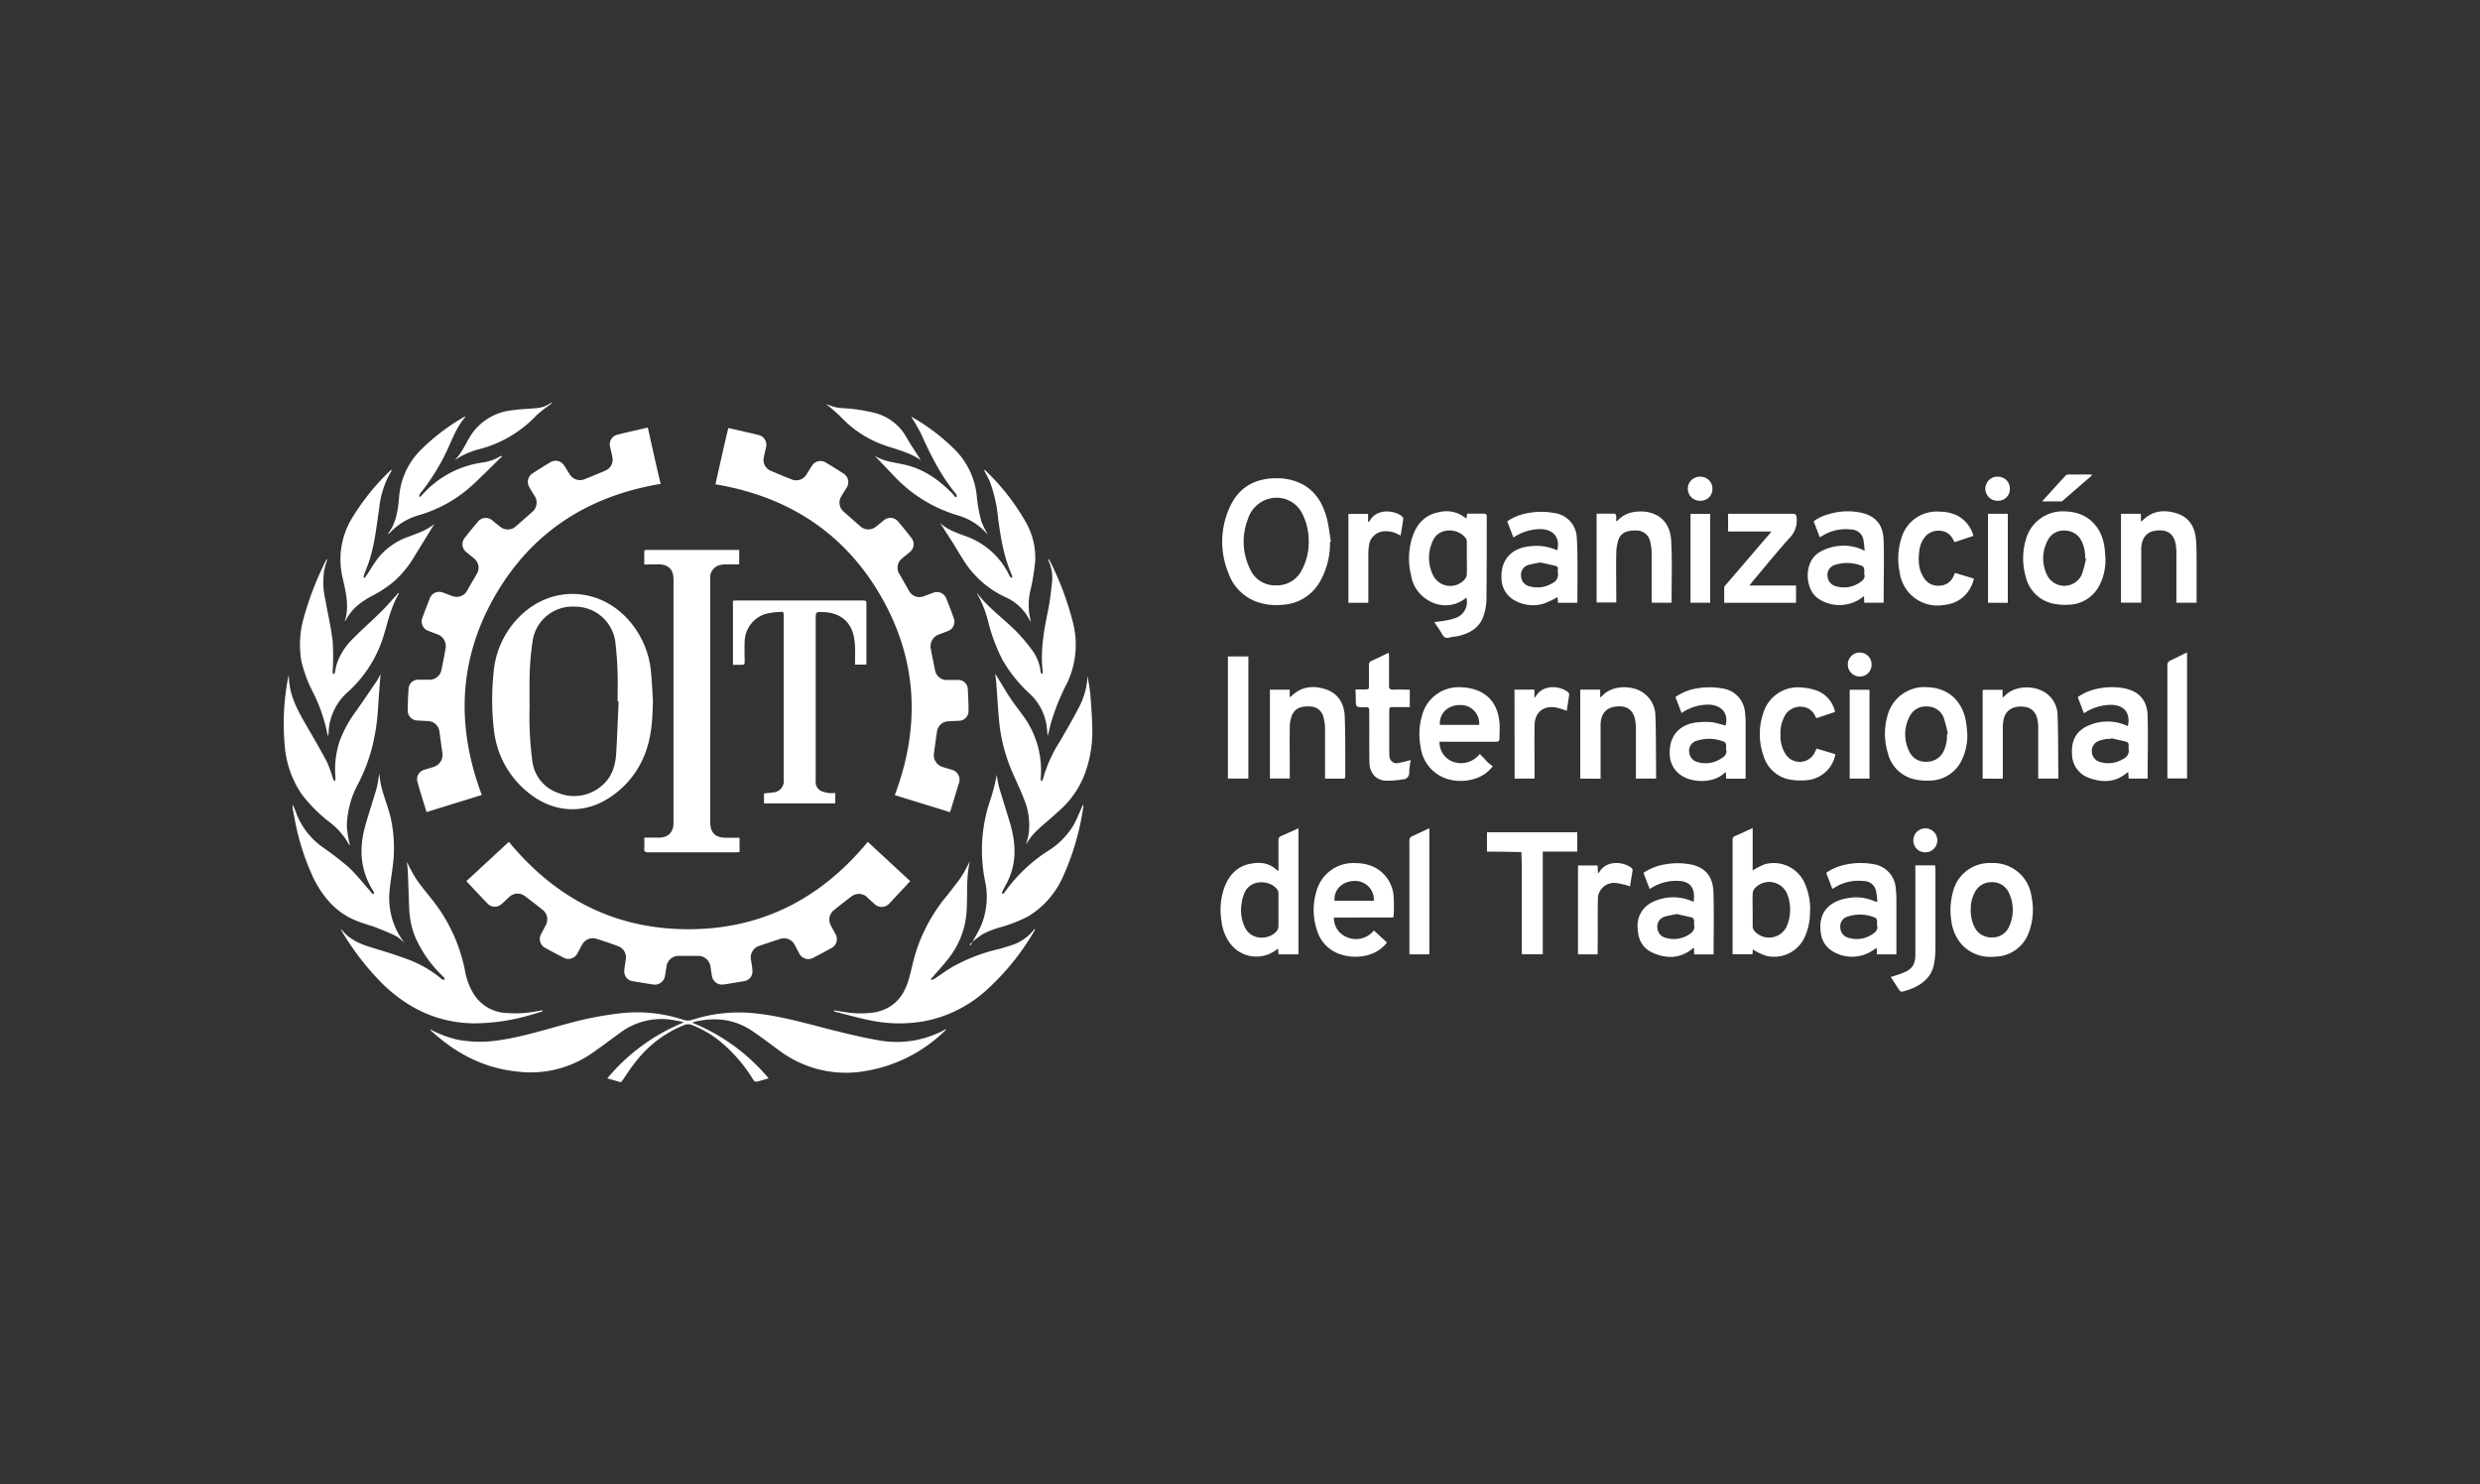 <svg xmlns="http://www.w3.org/2000/svg" id="Capa_1" data-name="Capa 1" viewBox="0 0 591.65 354.12"><rect x="0" y="0" width="591.65" height="354.12" fill="#333333" stroke="none"/><path d="M131.72,96a2.76,2.76,0,0,1-.4.49,26.33,26.33,0,0,0-3.4,2.67,28.58,28.58,0,0,1-14,8.11,19.07,19.07,0,0,0-5.51,2.56c2-1.89,2.82-4.52,4.4-6.67a13.41,13.41,0,0,1,9.34-5.28c1.8-.27,3.64-.3,5.46-.48a7,7,0,0,0,4-1.4Z" style="fill:#fff"></path><path d="M111.27,210.21l10.13-9.37c11.12,13.48,25.26,20.85,42.82,20.85s31.66-7.35,42.81-20.84l10.12,9.36-2.79,3c-.73.78-1.44,1.57-2.19,2.33a2.43,2.43,0,0,1-3.54.13c-.57-.5-1.11-1-1.68-1.55a2.86,2.86,0,0,0-3.89-.19c-1.36,1-2.7,2.07-4,3.12a2.89,2.89,0,0,0-.81,3.81c.35.68.73,1.34,1.07,2a2.38,2.38,0,0,1-1.05,3.37c-1.38.76-2.77,1.51-4.17,2.23a2.43,2.43,0,0,1-3.48-1.1c-.34-.62-.66-1.26-1-1.88a2.88,2.88,0,0,0-3.62-1.44q-2.41.78-4.83,1.61a2.91,2.91,0,0,0-2,3.4c.13.83.29,1.65.34,2.49a2.35,2.35,0,0,1-2.09,2.56c-1.55.26-3.1.52-4.66.75a2.45,2.45,0,0,1-2.94-2.17c-.12-.7-.22-1.4-.33-2.1a2.94,2.94,0,0,0-3-2.53H162a2.93,2.93,0,0,0-3,2.54c-.11.71-.21,1.41-.33,2.11a2.47,2.47,0,0,1-3,2.15c-1.56-.24-3.11-.49-4.66-.75a2.36,2.36,0,0,1-2.07-2.58c.06-.88.24-1.76.36-2.64a2.84,2.84,0,0,0-1.77-3.12q-2.64-1-5.33-1.81a2.84,2.84,0,0,0-3.28,1.35c-.41.7-.76,1.43-1.16,2.14a2.41,2.41,0,0,1-3.38,1q-2.17-1.11-4.3-2.3a2.37,2.37,0,0,1-1-3.27c.36-.73.77-1.44,1.13-2.16a2.88,2.88,0,0,0-.81-3.69q-2-1.61-4.1-3.17a2.85,2.85,0,0,0-3.83.17c-.63.56-1.22,1.16-1.86,1.7a2.36,2.36,0,0,1-3.25-.11C114.69,213.9,113,212.08,111.27,210.21Z" style="fill:#fff"></path><path d="M114.94,189.66l-13.18,4.07c-.75-2.46-1.53-4.84-2.18-7.26a2.3,2.3,0,0,1,1.63-2.81c.77-.26,1.55-.47,2.32-.72a3,3,0,0,0,2-3.39c-.25-1.66-.45-3.32-.69-5a2.86,2.86,0,0,0-2.71-2.53c-.81,0-1.62-.09-2.44-.12a2.36,2.36,0,0,1-2.41-2.42c0-1.7.07-3.41.19-5.1a2.29,2.29,0,0,1,2.5-2.22c.84,0,1.68,0,2.52,0a2.86,2.86,0,0,0,2.8-2.25q.55-2.57,1-5.14a3,3,0,0,0-2-3.46c-.69-.27-1.38-.51-2.06-.79a2.37,2.37,0,0,1-1.45-3.16c.55-1.53,1.13-3,1.73-4.55a2.4,2.4,0,0,1,3.18-1.43c.72.25,1.42.54,2.14.8a2.86,2.86,0,0,0,3.65-1.34q1.09-1.92,2.21-3.82a2.81,2.81,0,0,0-.64-3.82c-.58-.5-1.19-1-1.77-1.45a2.41,2.41,0,0,1-.38-3.47q1.5-1.92,3.09-3.78a2.38,2.38,0,0,1,3.46-.35c.6.46,1.18,1,1.78,1.43a2.85,2.85,0,0,0,3.89-.06c1.29-1.12,2.57-2.24,3.84-3.38a2.87,2.87,0,0,0,.56-3.85c-.39-.66-.82-1.29-1.2-2a2.4,2.4,0,0,1,.79-3.39q2-1.32,4.14-2.58a2.39,2.39,0,0,1,3.39.81c.43.66.82,1.34,1.26,2a2.86,2.86,0,0,0,3.59,1.18c1.63-.65,3.25-1.31,4.86-2a2.84,2.84,0,0,0,1.74-3.28c-.14-.82-.37-1.63-.55-2.45a2.38,2.38,0,0,1,1.75-2.88c2.38-.59,4.78-1.12,7.26-1.7,1,4.5,2,9,3.06,13.44-17.25,2.88-30.71,11.45-39.48,26.65S108.79,173.25,114.94,189.66Z" style="fill:#fff"></path><path d="M170.68,115.54c1-4.46,2-8.91,3.06-13.43l5,1.14c.76.18,1.54.34,2.29.55a2.4,2.4,0,0,1,1.73,2.9c-.19.87-.42,1.72-.57,2.6a2.78,2.78,0,0,0,1.64,3q2.51,1.09,5.07,2.09a2.85,2.85,0,0,0,3.47-1.15c.45-.68.85-1.39,1.3-2.06a2.39,2.39,0,0,1,3.39-.8c1.39.83,2.78,1.69,4.14,2.58a2.4,2.4,0,0,1,.78,3.39c-.4.68-.84,1.33-1.24,2a2.86,2.86,0,0,0,.55,3.73q2,1.77,3.95,3.48a2.84,2.84,0,0,0,3.77.06c.63-.48,1.22-1,1.85-1.48a2.37,2.37,0,0,1,3.46.36q1.58,1.86,3.08,3.78a2.4,2.4,0,0,1-.38,3.46c-.6.51-1.23,1-1.83,1.5a2.8,2.8,0,0,0-.62,3.71c.77,1.32,1.52,2.64,2.29,4a2.81,2.81,0,0,0,3.53,1.3c.74-.26,1.47-.56,2.21-.82a2.4,2.4,0,0,1,3.18,1.42c.61,1.51,1.19,3,1.73,4.55a2.37,2.37,0,0,1-1.43,3.17c-.68.28-1.38.52-2.06.79a3,3,0,0,0-1.95,3.52q.48,2.51,1,5a2.82,2.82,0,0,0,2.95,2.34c.84,0,1.68,0,2.52,0a2.24,2.24,0,0,1,2.34,2.13c.11,1.75.18,3.5.18,5.25a2.31,2.31,0,0,1-2.38,2.36l-2.44.12a2.84,2.84,0,0,0-2.7,2.44q-.39,2.64-.74,5.28a2.93,2.93,0,0,0,2,3.15c.74.25,1.51.44,2.25.69a2.42,2.42,0,0,1,1.7,3.23c-.68,2.28-1.38,4.55-2.1,6.9l-13.18-4.07c6.14-16.33,5.43-32.26-3.3-47.43S188,118.45,170.68,115.54Z" style="fill:#fff"></path><path d="M155.77,167.07c-.09,4-.24,7.89-1.51,11.67a21.62,21.62,0,0,1-9,11.65c-6.2,4-13.44,3.48-19.31-1.36a22.1,22.1,0,0,1-8.11-14.86,61,61,0,0,1-.12-13.3,21.39,21.39,0,0,1,6.73-14.26c7.7-7.14,18.93-6.41,25.78,1.62a21.59,21.59,0,0,1,5.11,12.39C155.53,162.76,155.63,164.92,155.77,167.07Zm-8.18.27h-.25c0-2.26.06-4.53,0-6.78s-.23-4.57-.48-6.83a9.7,9.7,0,0,0-9.8-9,9.59,9.59,0,0,0-9.94,7.88,64.85,64.85,0,0,0-.71,7c-.13,3-.08,6-.07,9.07a82.82,82.82,0,0,0,.63,12.69,9.23,9.23,0,0,0,6.2,7.81,10.07,10.07,0,0,0,10.32-1.67c2.47-2,3.31-4.76,3.51-7.75C147.26,175.61,147.39,171.48,147.59,167.34Z" style="fill:#fff"></path><path d="M165.18,244a46.59,46.59,0,0,1,18.19,13.26c-1.08.31-2,.61-3,.83-.18,0-.51-.23-.64-.44a35.68,35.68,0,0,0-6.89-8.3,24.45,24.45,0,0,0-7.94-4.87,2.3,2.3,0,0,0-1.51,0,27.63,27.63,0,0,0-11.73,8.83c-1.14,1.39-2.11,2.92-3.13,4.41-.2.29-.33.53-.76.39-.92-.29-1.84-.54-2.89-.84A46.38,46.38,0,0,1,162.94,244l0-.22c-1-.17-2-.38-2.95-.52a16.45,16.45,0,0,0-12.14,3.21c-2.39,1.71-4.72,3.53-7.17,5.17a25.6,25.6,0,0,1-17.31,4c-8-.81-14.71-4.37-20.54-9.75a1.16,1.16,0,0,1-.25-.35A25.94,25.94,0,0,0,109,248a28.35,28.35,0,0,0,9.85.2c5.66-.78,11.07-2.53,16.57-4a82.65,82.65,0,0,1,12.76-2.48,35.15,35.15,0,0,1,14.89,1.59,3.16,3.16,0,0,0,2.06,0,36.05,36.05,0,0,1,15.41-1.51c5.71.63,11.19,2.19,16.72,3.61,4,1,7.93,2,11.94,2.7a24,24,0,0,0,16.31-2.51l.28-.07c-.25.26-.4.44-.57.6a35.42,35.42,0,0,1-18.42,9.33,26.54,26.54,0,0,1-20.74-4.72c-2.15-1.58-4.28-3.19-6.48-4.7-4.3-2.95-9-3.45-14-2.24A2.69,2.69,0,0,0,165.18,244Z" style="fill:#fff"></path><path d="M153.7,134.68c0-1.06,0-2,0-2.94,0-.39.15-.57.54-.54a1.76,1.76,0,0,0,.23,0h21.21c.2,0,.4,0,.67,0v3.44c-1,0-2.1,0-3.15,0a5.84,5.84,0,0,0-1.51.18,3,3,0,0,0-2.26,2.9c0,.26,0,.51,0,.77V196c0,2.69,1.17,3.86,3.85,3.86h3.15v3.43c-.35,0-.62.05-.89.05-7,0-13.94,0-20.91,0-.73,0-1-.19-.93-.94s0-1.65,0-2.56h3.37c2.34,0,3.61-1.24,3.61-3.55v-58.1c0-2.32-1.26-3.55-3.6-3.56Z" style="fill:#fff"></path><path d="M199.27,189.18v2.48h-17v-2.38c.72-.07,1.42-.11,2.11-.23a2.66,2.66,0,0,0,2.58-3V147c0-1,0-1.11-1-1a15.92,15.92,0,0,0-3.52.52,7.11,7.11,0,0,0-4.79,6.69c-.07,1.57,0,3.15,0,4.72,0,.49-.13.7-.65.68-.7,0-1.41,0-2.14,0V143.32c.26,0,.53-.06.79-.06h30.22c.44,0,.83,0,.83.63,0,4.73,0,9.46,0,14.19,0,.14,0,.29-.06.48h-2.66c0-1.45.06-2.84,0-4.23a13.91,13.91,0,0,0-.49-3.29c-.93-3.1-3.48-4.89-7-5-1.89-.09-1.89-.09-1.89,1.78v38.43a2.43,2.43,0,0,0,1.95,2.69,6.92,6.92,0,0,0,1.34.27A13.3,13.3,0,0,0,199.27,189.18Z" style="fill:#fff"></path><path d="M231.38,205.47c-.92,3.95-.54,7.83-.76,11.67a20.13,20.13,0,0,1-4.09,11.2c-1.21,1.63-2.61,3.11-3.93,4.65-.16.19-.34.37-.51.56l.09.24a2.94,2.94,0,0,0,.69-.23c1.4-.92,2.75-1.92,4.18-2.79a41.73,41.73,0,0,1,11.25-4.35c.95-.25,1.9-.55,2.84-.86a11.21,11.21,0,0,0,5.72-4,1.94,1.94,0,0,1,0,.37,59,59,0,0,1-11.76,14.5,30.48,30.48,0,0,1-14.65,7.21,34.06,34.06,0,0,1-12.65-.17c-2.83-.55-5.61-1.36-8.41-2.06a.74.74,0,0,1-.53-.38c.78.12,1.57.26,2.36.37a23.35,23.35,0,0,0,7.13.17c4.34-.69,7-3.34,8.27-7.37.66-2.05,1.06-4.17,1.63-6.25A40.12,40.12,0,0,1,226,213.57c.36-.46.73-.92,1.08-1.38.8-1.05,1.65-2.07,2.36-3.18S230.69,206.76,231.38,205.47Z" style="fill:#fff"></path><path d="M129.45,241.28c-.95.29-1.9.59-2.86.86a48.27,48.27,0,0,1-13.44,2c-8.67-.07-15.89-3.54-22-9.54a63.84,63.84,0,0,1-9.66-12.53,1.47,1.47,0,0,1-.12-.28c.07,0,.14,0,.15,0,1.73,2.25,4.15,3.33,6.77,4.15,3.28,1,6.59,2,9.81,3.24a28.16,28.16,0,0,1,7,4.16,3,3,0,0,0,.55.4.5.5,0,0,0,.39-.06s0-.24,0-.32-.35-.37-.52-.56a29.12,29.12,0,0,1-6.58-9.53,20.78,20.78,0,0,1-1.33-6.84c-.12-2.84-.19-5.69-.32-8.53,0-.75-.2-1.5-.19-2.29a3,3,0,0,0,.17.41,38.07,38.07,0,0,0,2,3.65c1.09,1.59,2.32,3.08,3.52,4.59a39.13,39.13,0,0,1,8.17,17.48,15.66,15.66,0,0,0,2,5.31,9.59,9.59,0,0,0,7.44,4.59,27.78,27.78,0,0,0,8.48-.54l.51-.06Z" style="fill:#fff"></path><path d="M259.46,161.25c.23,1.52.56,3,.67,4.57.23,2.91.45,5.83.46,8.74a29,29,0,0,1-1.28,8.56,21.94,21.94,0,0,1-5.9,9.63c-1,.94-2,1.82-3,2.7-2.09,1.81-4.3,3.52-5.64,6.08.08-.31.17-.62.25-.93s.2-.63.26-.95a15.74,15.74,0,0,0-.89-8.75c-.91-2.44-2.08-4.78-3.1-7.19a40.49,40.49,0,0,1-3-12.44c-.24-2.78-.39-5.57-.61-8.35-.05-.73-.2-1.44-.22-2.2.09.17.17.34.27.49,1.1,1.8,2.16,3.62,3.32,5.37,1,1.52,2.17,2.95,3.22,4.44a21.92,21.92,0,0,1,4,14.75,2.3,2.3,0,0,0,.19.69,2.41,2.41,0,0,0,.35-.59,32.55,32.55,0,0,1,4-8.91c1.61-2.79,3.24-5.57,4.71-8.44A17.8,17.8,0,0,0,259.46,161.25Z" style="fill:#fff"></path><path d="M68.91,161.16c0,4.38,1.91,8,4,11.6,1.73,3,3.5,6,5.12,9.08a29.5,29.5,0,0,1,1.39,3.86,3.64,3.64,0,0,0,.45.75,3,3,0,0,0,.17-.81,21.43,21.43,0,0,1,1-8.85,28.21,28.21,0,0,1,3.9-7.12c1.72-2.45,3.41-4.93,5.08-7.41a12.31,12.31,0,0,0,.76-1.49c-.19,2.63-.41,5.26-.57,7.9a51,51,0,0,1-1.53,10,42,42,0,0,1-3.15,8.15,22.26,22.26,0,0,0-2.79,10.32,26,26,0,0,0,.6,3.89,4.63,4.63,0,0,0,.15.51c-.11,0-.19,0-.2,0A17.17,17.17,0,0,0,78.44,196,35.43,35.43,0,0,1,72,189.51,23.88,23.88,0,0,1,68,178.64a57.39,57.39,0,0,1,.79-17.2A1.11,1.11,0,0,1,68.91,161.16Z" style="fill:#fff"></path><path d="M317.3,129.25a18.59,18.59,0,0,1-2.35,9.42,10.88,10.88,0,0,1-9.12,5.62,13.77,13.77,0,0,1-6.29-.82,11.16,11.16,0,0,1-6.44-6.65,19.68,19.68,0,0,1,.13-15.48c2.13-5,6.07-7.29,11.45-7.24a12.94,12.94,0,0,1,5.95,1.39c3.21,1.68,4.88,4.54,5.82,7.84.54,1.91.72,3.92,1.07,5.89Zm-5.08,0a14.56,14.56,0,0,0-1.62-6.87,6.8,6.8,0,0,0-7.39-3.5,7.19,7.19,0,0,0-5.51,5,14.71,14.71,0,0,0,.59,12,6.43,6.43,0,0,0,6.14,3.77,6.59,6.59,0,0,0,6.18-3.73A14.08,14.08,0,0,0,312.22,129.28Z" style="fill:#fff"></path><path d="M231.54,225.57c.92-1.74,2-3.43,2.71-5.24a17.68,17.68,0,0,0,.78-10,36.88,36.88,0,0,1,1.34-19.8,50.39,50.39,0,0,0,1.43-5.69,24.51,24.51,0,0,0,.5,2.78c.87,3,1.86,6,2.73,9,1.19,4.14,1.51,8.3-.09,12.41-.49,1.27-1.21,2.45-1.81,3.68a2.21,2.21,0,0,0-.1.59c.19-.1.45-.15.56-.31a37.73,37.73,0,0,1,10.27-9.88,18.58,18.58,0,0,0,6.29-6.3c.69-1.27,1.22-2.62,1.82-3.93.11-.25.2-.51.3-.76l.2,0c0,.34-.06.68-.12,1a61.26,61.26,0,0,1-4.77,16.06,21,21,0,0,1-8.26,9.43,35.39,35.39,0,0,1-6.93,2.69,20.85,20.85,0,0,0-3.95,1.57,23.49,23.49,0,0,0-3.12,2.47Z" style="fill:#fff"></path><path d="M90.51,184.46c.16,3.89,2,7.35,2.79,11.08a33.39,33.39,0,0,1,.45,10.69c-.25,2.16-.64,4.32-.83,6.49a17.46,17.46,0,0,0,3.2,11.72c.09.12.17.25.35.51a11.15,11.15,0,0,0-1.94-1.61c-1.52-.75-3.09-1.39-4.67-2s-3.2-1-4.75-1.63c-5-2-8.14-5.76-10.42-10.42a57.35,57.35,0,0,1-4.44-14.19c-.15-.72-.28-1.44-.41-2.16,0-.26,0-.52-.06-.78l.18,0c.22.55.44,1.09.65,1.65a17.64,17.64,0,0,0,6.15,8.16,77.59,77.59,0,0,1,6.34,4.86c1.92,1.76,3.52,3.86,5.26,5.81a4.67,4.67,0,0,0,.37.48,1.39,1.39,0,0,0,.48.2c0-.15,0-.31,0-.46s0-.09-.07-.13c-3.19-4.92-3.55-10.21-2-15.72.85-3,1.85-6,2.71-8.95C90.15,186.87,90.29,185.65,90.51,184.46Z" style="fill:#fff"></path><path d="M233.07,141.44c2.82,3.76,6.72,6.37,9.89,9.72a42.07,42.07,0,0,1,3.31,4,10.64,10.64,0,0,1,2,5.18c0,.18.21.34.32.5.07-.16.21-.33.19-.48-.62-5,.24-9.8,1.24-14.64.48-2.38.75-4.81,1-7.22a9.88,9.88,0,0,0-.79-4.54c-.05-.14-.08-.28-.12-.42l.19-.17c0,.11.06.22.1.32a70.68,70.68,0,0,1,5.65,15.15A21.26,21.26,0,0,1,254.56,163a51.63,51.63,0,0,0-3.92,9.81c-.23.92-.42,1.85-.71,2.77-.1-.94-.14-1.89-.3-2.81a13,13,0,0,0-3.94-7.24,33.92,33.92,0,0,1-6.47-8,42.94,42.94,0,0,1-3.46-9.16,26.35,26.35,0,0,0-2.6-6.64A1.78,1.78,0,0,1,233.07,141.44Z" style="fill:#fff"></path><path d="M78.07,133.46c-.24.83-.52,1.65-.7,2.5a18.32,18.32,0,0,0,.22,7c.61,3.36,1.38,6.71,1.78,10.1a56.18,56.18,0,0,1,0,7,2.28,2.28,0,0,0,0,.45,1.09,1.09,0,0,0,.19.35c.1-.1.27-.19.3-.31.15-.61.23-1.25.4-1.86a15,15,0,0,1,3.9-6.28c2.21-2.24,4.59-4.32,6.83-6.54,1.37-1.35,2.61-2.83,3.91-4.25a2.09,2.09,0,0,1,.21-.19c0,.1.08.16.06.18-1.85,3.07-2.58,6.55-3.6,9.91A29.8,29.8,0,0,1,83.09,165a13.55,13.55,0,0,0-4.58,8.37c-.1.75-.09,1.52-.24,2.32,0-.19-.12-.37-.16-.57a39,39,0,0,0-3.4-9.89,31.68,31.68,0,0,1-2.8-7.46,23.18,23.18,0,0,1,.5-10.18,74.28,74.28,0,0,1,5.36-13.89,1.54,1.54,0,0,1,.19-.28Z" style="fill:#fff"></path><path d="M349.82,142.57a7.65,7.65,0,0,1-8.82.8,8.38,8.38,0,0,1-4.36-6.11,16.76,16.76,0,0,1,.39-9.39c1.07-3,3-5.06,6.23-5.67a7.19,7.19,0,0,1,6.27,1.31,2,2,0,0,0,.33.19l.15-1.16c1.43,0,2.85,0,4.26,0,.15,0,.29.25.42.4s0,.15,0,.22c0,6.71,0,13.42-.07,20.13a12.79,12.79,0,0,1-.65,3.5c-.92,2.95-3.24,4.28-6.06,4.94-.69.16-1.42.17-2.1.37-.91.27-1.38-.09-1.8-.85-.53-1-1.19-1.84-1.84-2.83,1-.14,2-.24,2.88-.41a13.81,13.81,0,0,0,2.21-.58A4,4,0,0,0,349.82,142.57Zm.12-9.37c0-1.29,0-2.59,0-3.89a1.66,1.66,0,0,0-.22-.85c-1.77-2.53-6.37-2.69-7.81.4a9.45,9.45,0,0,0,.09,8.6,4.58,4.58,0,0,0,7.53.65,2,2,0,0,0,.4-1.09C350,135.75,349.94,134.47,349.94,133.2Z" style="fill:#fff"></path><path d="M305,207.77c0-2.49,0-4.87,0-7.26a1,1,0,0,1,.68-1.08c1.35-.56,2.68-1.19,4.1-1.83v30.08H305l-.08-1.28c-.09,0-.15,0-.18,0a7.81,7.81,0,0,1-11.15-1.17,10.9,10.9,0,0,1-2.18-5.53,16,16,0,0,1,.73-8.1c1.13-2.86,3-4.93,6.17-5.53,2.31-.45,4.52-.23,6.32,1.52A1.38,1.38,0,0,0,305,207.77Zm0,9.32c0-1.34,0-2.69,0-4a1.65,1.65,0,0,0-.29-.89c-1.66-2.25-6.4-2.61-7.85.9a10.32,10.32,0,0,0-.67,2.55,9.43,9.43,0,0,0,.86,5.7c1.78,3.35,6.09,2.67,7.55.75a2,2,0,0,0,.4-1.09C305,219.68,305,218.39,305,217.09Z" style="fill:#fff"></path><path d="M418.13,197.56v10.11a16.74,16.74,0,0,1,2.95-1.5,8.07,8.07,0,0,1,9.56,4.77,14.89,14.89,0,0,1,1.17,6.84,14.39,14.39,0,0,1-1.19,5.63,8,8,0,0,1-9.38,4.59,14.06,14.06,0,0,1-3.1-1.51c0,.25,0,.69-.05,1.18h-4.75c0-.28,0-.56,0-.83q0-13.14,0-26.3a1,1,0,0,1,.71-1.14C415.36,198.85,416.68,198.22,418.13,197.56Zm0,19.47c0,1.32,0,2.64,0,3.95a1.93,1.93,0,0,0,.39,1.1,4.66,4.66,0,0,0,7.76-1.12,10.2,10.2,0,0,0,.15-7.51,4.64,4.64,0,0,0-7.85-1.45,1.9,1.9,0,0,0-.44,1.14C418.08,214.44,418.12,215.73,418.12,217Z" style="fill:#fff"></path><path d="M82.26,148.2c1.18-3.69.16-7.2-.6-10.7A18.92,18.92,0,0,1,84,123.58a55.65,55.65,0,0,1,9.22-11.41.68.68,0,0,1,.21-.08,1.26,1.26,0,0,1-.07.34,20.92,20.92,0,0,0-2.88,8.74c-.68,4.46-1.1,9-2.6,13.27-.33.95-.74,1.89-1.08,2.84a2.05,2.05,0,0,0,0,.65,2.31,2.31,0,0,0,.47-.4c1.08-1.59,2-3.28,3.24-4.78a16.06,16.06,0,0,1,6.93-4.69c2.14-.84,4.36-1.51,6.21-3.09-1.61,2.61-3.16,5.15-4.73,7.68a24.43,24.43,0,0,1-5,6.12,28,28,0,0,1-4.79,3.2c-2.8,1.44-5.23,3.2-6.68,6.09C82.46,148.1,82.4,148.12,82.26,148.2Z" style="fill:#fff"></path><path d="M224.24,124.69c1.76,1.79,4.37,2.54,6.86,3.5a18.19,18.19,0,0,1,9.68,9.05,1.56,1.56,0,0,0,.18.34c.15.13.32.22.49.34a1.5,1.5,0,0,0,0-.6c-1.95-4.36-2.71-9-3.34-13.7a33.3,33.3,0,0,0-2-8.8c-.39-.9-.89-1.75-1.38-2.72.16.06.28.07.35.14a53.46,53.46,0,0,1,9.46,12,17.28,17.28,0,0,1,2.44,9.46,52,52,0,0,1-1.06,6.75,15.31,15.31,0,0,0,0,7.78c-.14-.1-.2-.13-.22-.17a11.85,11.85,0,0,0-5.91-5.63,23.33,23.33,0,0,1-10.11-9.08c-.94-1.45-1.79-3-2.72-4.41S225.08,126,224.24,124.69Z" style="fill:#fff"></path><path d="M376.31,143.81h-4.63l-.08-1.37a21.86,21.86,0,0,1-3.33,1.57,8.82,8.82,0,0,1-6.66-.63,6,6,0,0,1-3.4-5.31c-.24-4.46,2.35-7.36,6.84-7.75a12,12,0,0,1,6.18.86,1.27,1.27,0,0,0,.28.06c.8-3.08-1.1-5.18-4.45-5a11.63,11.63,0,0,0-6,2c-.51-1.32-1-2.58-1.48-3.86a12.36,12.36,0,0,1,5.09-2,16.91,16.91,0,0,1,6.06,0,6.15,6.15,0,0,1,5.44,5.87c.18,2.56.15,5.13.17,7.69S376.31,141.1,376.31,143.81Zm-8.75-9.61a26,26,0,0,0-2.81.55,2.46,2.46,0,0,0-1.88,2.69A2.59,2.59,0,0,0,365,139.9a6.73,6.73,0,0,0,5.27-.73,2.25,2.25,0,0,0,1.39-2.5,2.63,2.63,0,0,1,0-.84.67.67,0,0,0-.57-.83Z" style="fill:#fff"></path><path d="M444.85,131.38a23.8,23.8,0,0,0-.35-2.86,3,3,0,0,0-2.89-2.2,10.65,10.65,0,0,0-6.73,1.43c-.22.13-.43.26-.74.43l-1.46-3.82a10.88,10.88,0,0,1,3.54-1.68,15.52,15.52,0,0,1,7.16-.48c3.94.67,5.88,2.79,6,6.77.13,4.88,0,9.76,0,14.63a.78.78,0,0,1-.06.19h-4.56l-.07-1.57c-.24.18-.42.29-.58.43a9,9,0,0,1-10.64-.07c-2.87-2.28-3.23-8.6.65-10.86A11.28,11.28,0,0,1,444,131C444.19,131.09,444.41,131.2,444.85,131.38Zm-.11,5.51a6.27,6.27,0,0,0,0-1.17,1,1,0,0,0-.44-.67,9.37,9.37,0,0,0-6.39-.32,2.5,2.5,0,0,0-1.92,2.75,2.65,2.65,0,0,0,2.17,2.43,6.63,6.63,0,0,0,5.26-.77C444.31,138.58,445.11,138,444.74,136.89Z" style="fill:#fff"></path><path d="M401.17,170.12l-1.46-3.83a12.47,12.47,0,0,1,5.12-2.06,17.22,17.22,0,0,1,6,0A6.24,6.24,0,0,1,416.3,170a19.53,19.53,0,0,1,.15,2.42c0,4.14,0,8.28,0,12.42v.94h-4.63l-.09-1.56a2.1,2.1,0,0,0-.37.22c-2.47,2.39-7.21,2.29-9.73.86a6.13,6.13,0,0,1-3.29-5.4c-.17-4.38,2.42-7.26,6.84-7.59a16.94,16.94,0,0,1,3.34,0,24.92,24.92,0,0,1,3.14.8c.82-3-1.06-5.09-4.43-5a11.27,11.27,0,0,0-5.61,1.7Zm10.61,8.67a6.16,6.16,0,0,0,0-1.17,1,1,0,0,0-.4-.62,9.37,9.37,0,0,0-6.39-.33,2.49,2.49,0,0,0-2,2.79,2.66,2.66,0,0,0,2.2,2.4,6.65,6.65,0,0,0,5.13-.72C411.31,180.56,412.16,179.93,411.78,178.79Z" style="fill:#fff"></path><path d="M512.38,185.75h-4.56l-.08-1.53a1.28,1.28,0,0,0-.26.1c-2.78,2.38-5.93,2.46-9.15,1.25a6,6,0,0,1-4-5.55c-.22-2.91.67-5.28,3.4-6.68a11.24,11.24,0,0,1,9.22-.4c.24.08.46.19.69.29.72-3.24-1-5.21-4.42-5.06a11.57,11.57,0,0,0-6.05,2c-.5-1.31-1-2.57-1.48-3.86A12.28,12.28,0,0,1,500,164.4a16.36,16.36,0,0,1,6.5-.24c3.74.65,5.77,2.84,5.86,6.65.12,4.9,0,9.81,0,14.71A.94.94,0,0,1,512.38,185.75Zm-8.71-9.62,0,.14c-.53,0-1.06,0-1.59.11a5.41,5.41,0,0,0-1.1.29,2.57,2.57,0,0,0-1.93,2.75,2.68,2.68,0,0,0,2.17,2.43,6.78,6.78,0,0,0,5.4-.84,2.09,2.09,0,0,0,1.21-2.28c-.06-.34,0-.72,0-1.06s-.28-.63-.49-.69C506.08,176.65,504.87,176.4,503.67,176.13Z" style="fill:#fff"></path><path d="M408.81,227.7h-4.62l-.07-1.57a2.41,2.41,0,0,0-.32.18c-2.95,2.41-6.21,2.47-9.51,1-2.44-1.08-3.5-3.18-3.59-5.82a6.17,6.17,0,0,1,3.35-6.18,11.23,11.23,0,0,1,9.3-.44c.23.08.45.19.69.29.52-3.35-.9-4.88-3.52-5a11.22,11.22,0,0,0-6.95,1.94c-.51-1.31-1-2.56-1.48-3.86a12.64,12.64,0,0,1,5-2,16.64,16.64,0,0,1,6.29,0c3.33.65,5.27,2.8,5.39,6.51C408.93,217.65,408.81,222.63,408.81,227.7Zm-8.72-9.62a23.14,23.14,0,0,0-2.83.57,2.47,2.47,0,0,0-1.87,2.7,2.59,2.59,0,0,0,2.08,2.41,6.68,6.68,0,0,0,5.34-.72c.93-.56,1.61-1.22,1.35-2.44-.06-.31.06-.67,0-1s-.28-.64-.49-.7C402.44,218.59,401.21,218.34,400.09,218.08Z" style="fill:#fff"></path><path d="M447.88,215.15a21.28,21.28,0,0,0-.35-2.75,3,3,0,0,0-3-2.21,10.62,10.62,0,0,0-6.72,1.49l-.67.39-1.46-3.82a11.46,11.46,0,0,1,4.43-1.93,17,17,0,0,1,6.66-.18,6.25,6.25,0,0,1,5.5,5.83,25,25,0,0,1,.15,2.73c0,4,0,8,0,12.05v.94h-4.63c0-.49-.06-1-.09-1.57l-.53.36a8.93,8.93,0,0,1-10.57.07,5.78,5.78,0,0,1-2.13-3.51c-1-5.34,2-8.11,6.5-8.8a10.9,10.9,0,0,1,6.41.85A4.52,4.52,0,0,0,447.88,215.15Zm-.09,5.59a7.31,7.31,0,0,0,0-1.17,1,1,0,0,0-.4-.62,9.37,9.37,0,0,0-6.47-.32,2.46,2.46,0,0,0-1.88,2.69,2.6,2.6,0,0,0,2.11,2.46,6.63,6.63,0,0,0,5.27-.73C447.34,222.48,448.17,221.85,447.79,220.74Z" style="fill:#fff"></path><path d="M343.42,176.94a5,5,0,0,0,3.06,4.74,5.68,5.68,0,0,0,6.55-1.81c.49.52,1,1,1.46,1.54s1.07.94,1.63,1.42a8.7,8.7,0,0,1-4.21,2.94,11.2,11.2,0,0,1-6,.24,9.15,9.15,0,0,1-7-7.83,16.15,16.15,0,0,1,.42-7.75,9,9,0,0,1,9.43-6.45,12,12,0,0,1,3.42.63c3.59,1.33,5.23,4.16,5.55,7.84.1,1.23,0,2.49,0,3.73,0,.56-.21.78-.82.78-4.17,0-8.34,0-12.51,0Zm.09-4h9.37a4.4,4.4,0,0,0-4.47-4.74C345.43,168.17,343.35,170.16,343.51,172.92Z" style="fill:#fff"></path><path d="M318.23,218.91a4.91,4.91,0,0,0,2.94,4.61,5.45,5.45,0,0,0,6.59-1.54l3.13,2.88a8.33,8.33,0,0,1-4,2.83,11.27,11.27,0,0,1-6.75.09,8.59,8.59,0,0,1-6-6,15.25,15.25,0,0,1-.1-9.07,9.1,9.1,0,0,1,9.57-6.78,9.83,9.83,0,0,1,4.33,1,8.42,8.42,0,0,1,4.55,7.19,40.23,40.23,0,0,1,0,4.11,4.07,4.07,0,0,1-.12.66Zm9.53-4a4.47,4.47,0,0,0-4.67-4.74c-3,.09-4.92,2.21-4.71,4.74Z" style="fill:#fff"></path><path d="M475.1,205.9a9.2,9.2,0,0,1,9.55,8,15.33,15.33,0,0,1-.71,8.76,8.66,8.66,0,0,1-8.1,5.57,9.25,9.25,0,0,1-7.75-2.81,10.37,10.37,0,0,1-2.54-5.6,16.26,16.26,0,0,1,.32-6.87A9,9,0,0,1,475.1,205.9Zm-4.93,10.78a8.93,8.93,0,0,0,.85,4.42,4.38,4.38,0,0,0,4.18,2.54,4.3,4.3,0,0,0,4.16-2.7,9.41,9.41,0,0,0-.05-7.82,4.26,4.26,0,0,0-4-2.65,4.38,4.38,0,0,0-4.21,2.47A7.84,7.84,0,0,0,470.17,216.68Z" style="fill:#fff"></path><path d="M469.34,175.18a13.48,13.48,0,0,1-1.31,6.13,8.52,8.52,0,0,1-7.75,4.92,13.17,13.17,0,0,1-3.91-.4,8.43,8.43,0,0,1-6-6.21,15.68,15.68,0,0,1,0-9.15,9.08,9.08,0,0,1,9.45-6.52c5.9.2,8.74,4.41,9.26,8.66C469.22,173.46,469.27,174.32,469.34,175.18Zm-4.87,0,.23-.05a30.11,30.11,0,0,0-1-3.92,4.14,4.14,0,0,0-3.92-2.65,4.22,4.22,0,0,0-4.23,2.42,9.06,9.06,0,0,0-.06,8.28,4.21,4.21,0,0,0,4.13,2.47,4.41,4.41,0,0,0,4.09-2.56A8.08,8.08,0,0,0,464.47,175.15Z" style="fill:#fff"></path><path d="M502.3,133.22a13.44,13.44,0,0,1-1.36,6.27,8.49,8.49,0,0,1-7.67,4.79,13.13,13.13,0,0,1-3.91-.38,8.49,8.49,0,0,1-6.09-6.35,15.79,15.79,0,0,1,.09-9,9.09,9.09,0,0,1,9.36-6.54c6.11.17,8.85,4.53,9.36,8.64C502.18,131.5,502.23,132.36,502.3,133.22Zm-4.64.07-.22-.06a8.36,8.36,0,0,0-.81-4.06,4.35,4.35,0,0,0-3.83-2.58,4.21,4.21,0,0,0-4.28,2.34,9,9,0,0,0-.08,8.41,4.59,4.59,0,0,0,8.19-.21A29.35,29.35,0,0,0,497.66,133.29Z" style="fill:#fff"></path><path d="M519.22,143.8v-1c0-3.63,0-7.27,0-10.9a12.61,12.61,0,0,0-.12-1.74c-.44-3.27-2.56-3.91-5-3.53-2.09.33-3.25,1.92-3.27,4.41,0,3.91,0,7.82,0,11.74v1H506v-21.2h4.75v1.84a3.21,3.21,0,0,0,.42-.28c2.34-2.32,5.16-2.61,8.13-1.67s4.3,3.21,4.58,6.14c.17,1.79.14,3.6.16,5.4,0,3,0,5.95,0,8.92v.86Z" style="fill:#fff"></path><path d="M377,164.53h4.75v1.87a4.68,4.68,0,0,0,.52-.42c2.44-2.62,7.19-2.49,9.66-.77a6.78,6.78,0,0,1,3,5.58c.15,4.16.12,8.33.16,12.5,0,.8,0,1.61,0,2.46h-4.81v-.9c0-3.63,0-7.27,0-10.9a14.7,14.7,0,0,0-.12-1.75c-.38-3.1-2.39-4.09-5.21-3.54-2,.39-3.09,1.93-3.1,4.29,0,3.94,0,7.88,0,11.82v1H377Z" style="fill:#fff"></path><path d="M491.07,185.75h-4.82v-.9c0-3.73,0-7.47,0-11.2a9.93,9.93,0,0,0-.19-2c-.45-2.11-1.76-3.1-4-3.08s-3.69,1.13-4.09,3.21a10.09,10.09,0,0,0-.16,1.82c0,3.76,0,7.52,0,11.28v.89H473v-21.2h4.75v1.86a4.29,4.29,0,0,0,.47-.36c2.38-2.56,6.65-2.46,9-1.24a6.52,6.52,0,0,1,3.65,5.86c.18,4.69.13,9.39.18,14.09Z" style="fill:#fff"></path><path d="M320.78,185.76h-4.67c0-.31,0-.6,0-.9,0-3.68,0-7.37,0-11.05a10.35,10.35,0,0,0-.39-2.77,3.25,3.25,0,0,0-3.18-2.49c-1.84-.1-3.53.23-4.32,2.12a8,8,0,0,0-.52,2.88c-.05,3.77,0,7.53,0,11.29v.89h-4.74V164.54h4.73v1.8a1.93,1.93,0,0,0,.39-.26c2.38-2.33,5.22-2.61,8.2-1.63s4.42,3.43,4.53,6.43c.18,4.8.11,9.6.14,14.41A3.47,3.47,0,0,1,320.78,185.76Z" style="fill:#fff"></path><path d="M385.73,124.37a6.83,6.83,0,0,1,3.69-2.15c4.11-.81,8.94.76,9.27,6.77.27,4.81.09,9.65.1,14.48a1.79,1.79,0,0,1-.07.33h-4.64c0-.33-.05-.65-.05-1,0-3.58,0-7.17,0-10.75a12,12,0,0,0-.37-2.93,3.26,3.26,0,0,0-3.21-2.55c-2.29-.1-3.77.55-4.34,2.21a10.81,10.81,0,0,0-.52,3.35c-.07,3.53,0,7.06,0,10.6v1h-4.69V122.54c1.43,0,2.87,0,4.31,0,.13,0,.34.32.36.51a8,8,0,0,1,0,1.2Z" style="fill:#fff"></path><path d="M228.27,118.48c-.05-.2,0-.44-.15-.57-3.59-4.3-6.05-9.24-8.33-14.3a46.79,46.79,0,0,0-2.38-4.16c-.06,0,0,0,.09,0a48.58,48.58,0,0,1,10.56,8.09,18.18,18.18,0,0,1,5,11.17,35.27,35.27,0,0,0,1.06,5.66,16.67,16.67,0,0,0,1.54,3.08c-.3-.26-.46-.39-.6-.54a14.59,14.59,0,0,0-6.5-3.94,34.06,34.06,0,0,1-15.37-9.51c-1.5-1.58-3-3.15-4.55-4.76,2.13,1.38,4.58,1.6,6.94,2.11,4.68,1,8.4,3.61,11.68,7,.24.25.44.56.66.83Z" style="fill:#fff"></path><path d="M354.75,203.18v-4.63h21.54v4.62h-8.23v24.5h-5v-.87q0-9.77,0-19.52c0-1.34-.07-2.67-.11-4-1.34,0-2.68-.07-4-.08S356.21,203.18,354.75,203.18Z" style="fill:#fff"></path><path d="M92.69,127.41c0-.14-.07-.17-.06-.18,2-2.64,2.33-5.78,2.61-8.92a17.72,17.72,0,0,1,5.18-11,49.25,49.25,0,0,1,10.35-7.86,1.25,1.25,0,0,1,.33-.06c-2.29,2.55-3.28,5.68-4.69,8.58a51.56,51.56,0,0,1-6.12,9.71,3.19,3.19,0,0,0-.34.75l.25.12c.18-.17.37-.33.54-.51a23.6,23.6,0,0,1,14.18-7.67,11.3,11.3,0,0,0,4.68-1.66l.15.19c-2.21,2.15-4.39,4.35-6.64,6.46a32.25,32.25,0,0,1-13.23,7.57,15.13,15.13,0,0,0-6.82,4.13C93,127.17,92.84,127.26,92.69,127.41Z" style="fill:#fff"></path><path d="M428.48,143.81H411.34c0-1.23,0-2.45,0-3.65,0-.24.25-.49.43-.69L422,127.54c.17-.19.32-.39.59-.73H412.27v-4.23c.29,0,.54,0,.79,0,4.88,0,9.76,0,14.64,0,.73,0,.83.25.91.9a5.86,5.86,0,0,1-1.74,4.92c-3,3.34-5.83,6.85-8.73,10.29-.22.26-.43.53-.78,1h11.12Z" style="fill:#fff"></path><path d="M433.38,178.58l4.48,1.36a7.54,7.54,0,0,1-6.19,6.11,15.13,15.13,0,0,1-4.75-.08,8.09,8.09,0,0,1-6.26-5.83,15.43,15.43,0,0,1,0-10,8.6,8.6,0,0,1,9.12-6.12,13.79,13.79,0,0,1,3.91.83,7,7,0,0,1,4.1,5l-4.45,1.49a5.33,5.33,0,0,1-.28-.49c-1.41-3.09-5.44-2.75-7-.52a8.42,8.42,0,0,0-1.29,5,7.92,7.92,0,0,0,1.16,4.5,4,4,0,0,0,6.91-.11C433,179.34,433.19,179,433.38,178.58Z" style="fill:#fff"></path><path d="M470.8,127.84l-4.5,1.51c-.12-.22-.23-.39-.32-.57-1.4-2.94-5.17-2.62-6.7-.73a6.29,6.29,0,0,0-1.38,3.25c-.28,2.22-.29,4.42,1,6.42a3.93,3.93,0,0,0,3.85,2,3.64,3.64,0,0,0,3.31-2.3c.09-.21.18-.42.28-.63,0,0,0,0,.12-.09l4.45,1.34a8.32,8.32,0,0,1-2.68,4.5,8.06,8.06,0,0,1-4.38,1.78,9.09,9.09,0,0,1-10.62-7.62,16.16,16.16,0,0,1,.42-8.42,8.73,8.73,0,0,1,8.93-6.22,10.39,10.39,0,0,1,4.15.83A7.72,7.72,0,0,1,470.8,127.84Z" style="fill:#fff"></path><path d="M323.39,164.48h2.06c1.14,0,1.14,0,1.14-1.18,0-1.55,0-3.1,0-4.65a.94.94,0,0,1,.64-1c1.34-.59,2.65-1.25,4.1-1.94,0,.37.05.63.05.89,0,2.31,0,4.63,0,6.94,0,.73.15,1,1,1,1.29-.08,2.59,0,3.95,0v4.15h-3.73c-1.17,0-1.17,0-1.17,1.13v9.46a9.4,9.4,0,0,0,.05,1.06,1.7,1.7,0,0,0,2.13,1.69,29.74,29.74,0,0,0,2.94-.71,23.06,23.06,0,0,0-.36,2.92,1.52,1.52,0,0,1-1.52,1.69,21.56,21.56,0,0,1-4.15.32c-2.3-.16-3.78-1.87-3.82-4.36-.07-4,0-8-.05-12,0-1.16,0-1.16-1.15-1.16-2.05,0-2.05,0-2.05-2Z" style="fill:#fff"></path><path d="M456.92,206.44h4.73c0,.31.08.6.08.89,0,6.4,0,12.8,0,19.21a20.5,20.5,0,0,1-.33,3.4c-.52,2.9-2.44,4.65-5,5.79a21.9,21.9,0,0,1-2.52.84.69.69,0,0,1-.63-.17c-.75-1.08-1.44-2.2-2.17-3.32,1-.32,2-.58,2.94-1,2.15-.83,2.92-2,2.92-4.3q0-10.17,0-20.35Z" style="fill:#fff"></path><path d="M292.94,185.74V156.61h4.88v29.13Z" style="fill:#fff"></path><path d="M326.43,143.81h-4.74V122.6h4.69v1.84l.19.07c.13-.19.28-.37.4-.56,1.7-2.63,5.71-2.29,7.61-.68a.83.83,0,0,1,.18.66c-.18,1.26-.4,2.5-.62,3.83-.23-.11-.43-.19-.62-.3a6.13,6.13,0,0,0-3.61-.68,3.85,3.85,0,0,0-3.33,3.47,15.69,15.69,0,0,0-.14,2.05c0,3.51,0,7,0,10.52Z" style="fill:#fff"></path><path d="M361.31,164.52h4.75v1.91c.17-.11.25-.13.27-.18,1.63-3,5.69-2.71,7.69-1.17a.85.85,0,0,1,.34.59c-.17,1.33-.39,2.65-.58,3.91a18,18,0,0,0-2.8-.83c-2.89-.39-4.83,1.31-4.88,4.25-.06,3.94,0,7.88,0,11.82v.93h-4.76Z" style="fill:#fff"></path><path d="M388.87,211.46a19.07,19.07,0,0,0-3.18-.78,3.87,3.87,0,0,0-4.48,4.11c-.08,4,0,7.93-.06,11.89,0,.32,0,.65,0,1h-4.69v-21.2h4.68l.1,1.9a5.16,5.16,0,0,0,.39-.44c1.67-2.75,5.7-2.41,7.64-.84a.72.72,0,0,1,.21.58C389.27,209,389.05,210.3,388.87,211.46Z" style="fill:#fff"></path><path d="M341,197.59v30.09h-4.76v-.91q0-13,0-26.07a1.14,1.14,0,0,1,.78-1.26C338.29,198.89,339.56,198.25,341,197.59Z" style="fill:#fff"></path><path d="M521.76,155.66v30.06h-4.69c0-.31,0-.6,0-.9,0-8.68,0-17.37,0-26a1.21,1.21,0,0,1,.85-1.3C519.14,156.93,520.39,156.31,521.76,155.66Z" style="fill:#fff"></path><path d="M403.3,122.59H408v21.2H403.3Z" style="fill:#fff"></path><path d="M446,185.75h-4.72v-21.2H446Z" style="fill:#fff"></path><path d="M474.27,122.58H479v21.23h-4.71Z" style="fill:#fff"></path><path d="M197,96.35a14.94,14.94,0,0,0,2.54.85c1.24.24,2.53.18,3.78.35a44.4,44.4,0,0,1,5.53,1,12.2,12.2,0,0,1,7.39,5.75c.3.5.57,1,.89,1.51.87,1.37,1.76,2.73,2.64,4.09l.08,0c-2.37-1.71-5.15-2.46-7.87-3.34a26.11,26.11,0,0,1-11.22-6.93A41.53,41.53,0,0,0,197,96.35Z" style="fill:#fff"></path><path d="M499.05,113.43l-6.92,6a.69.69,0,0,1-.4.2h-4.56l2-2.21c1.16-1.27,2.32-2.55,3.49-3.82.16-.17.4-.39.6-.39,1.92,0,3.84,0,5.76,0Z" style="fill:#fff"></path><path d="M408.53,116.61a2.77,2.77,0,0,1-2.83,2.85,2.87,2.87,0,1,1,0-5.73A2.82,2.82,0,0,1,408.53,116.61Z" style="fill:#fff"></path><path d="M479.49,116.63a2.76,2.76,0,0,1-2.84,2.83,2.87,2.87,0,1,1,.05-5.73A2.81,2.81,0,0,1,479.49,116.63Z" style="fill:#fff"></path><path d="M443.69,161.4a2.86,2.86,0,1,1,0-5.72,2.8,2.8,0,0,1,2.8,2.88A2.76,2.76,0,0,1,443.69,161.4Z" style="fill:#fff"></path><path d="M459.26,203.34a2.79,2.79,0,0,1-2.79-3,2.86,2.86,0,1,1,2.79,3Z" style="fill:#fff"></path><rect width="591.65" height="354.12" style="fill:none"></rect></svg>